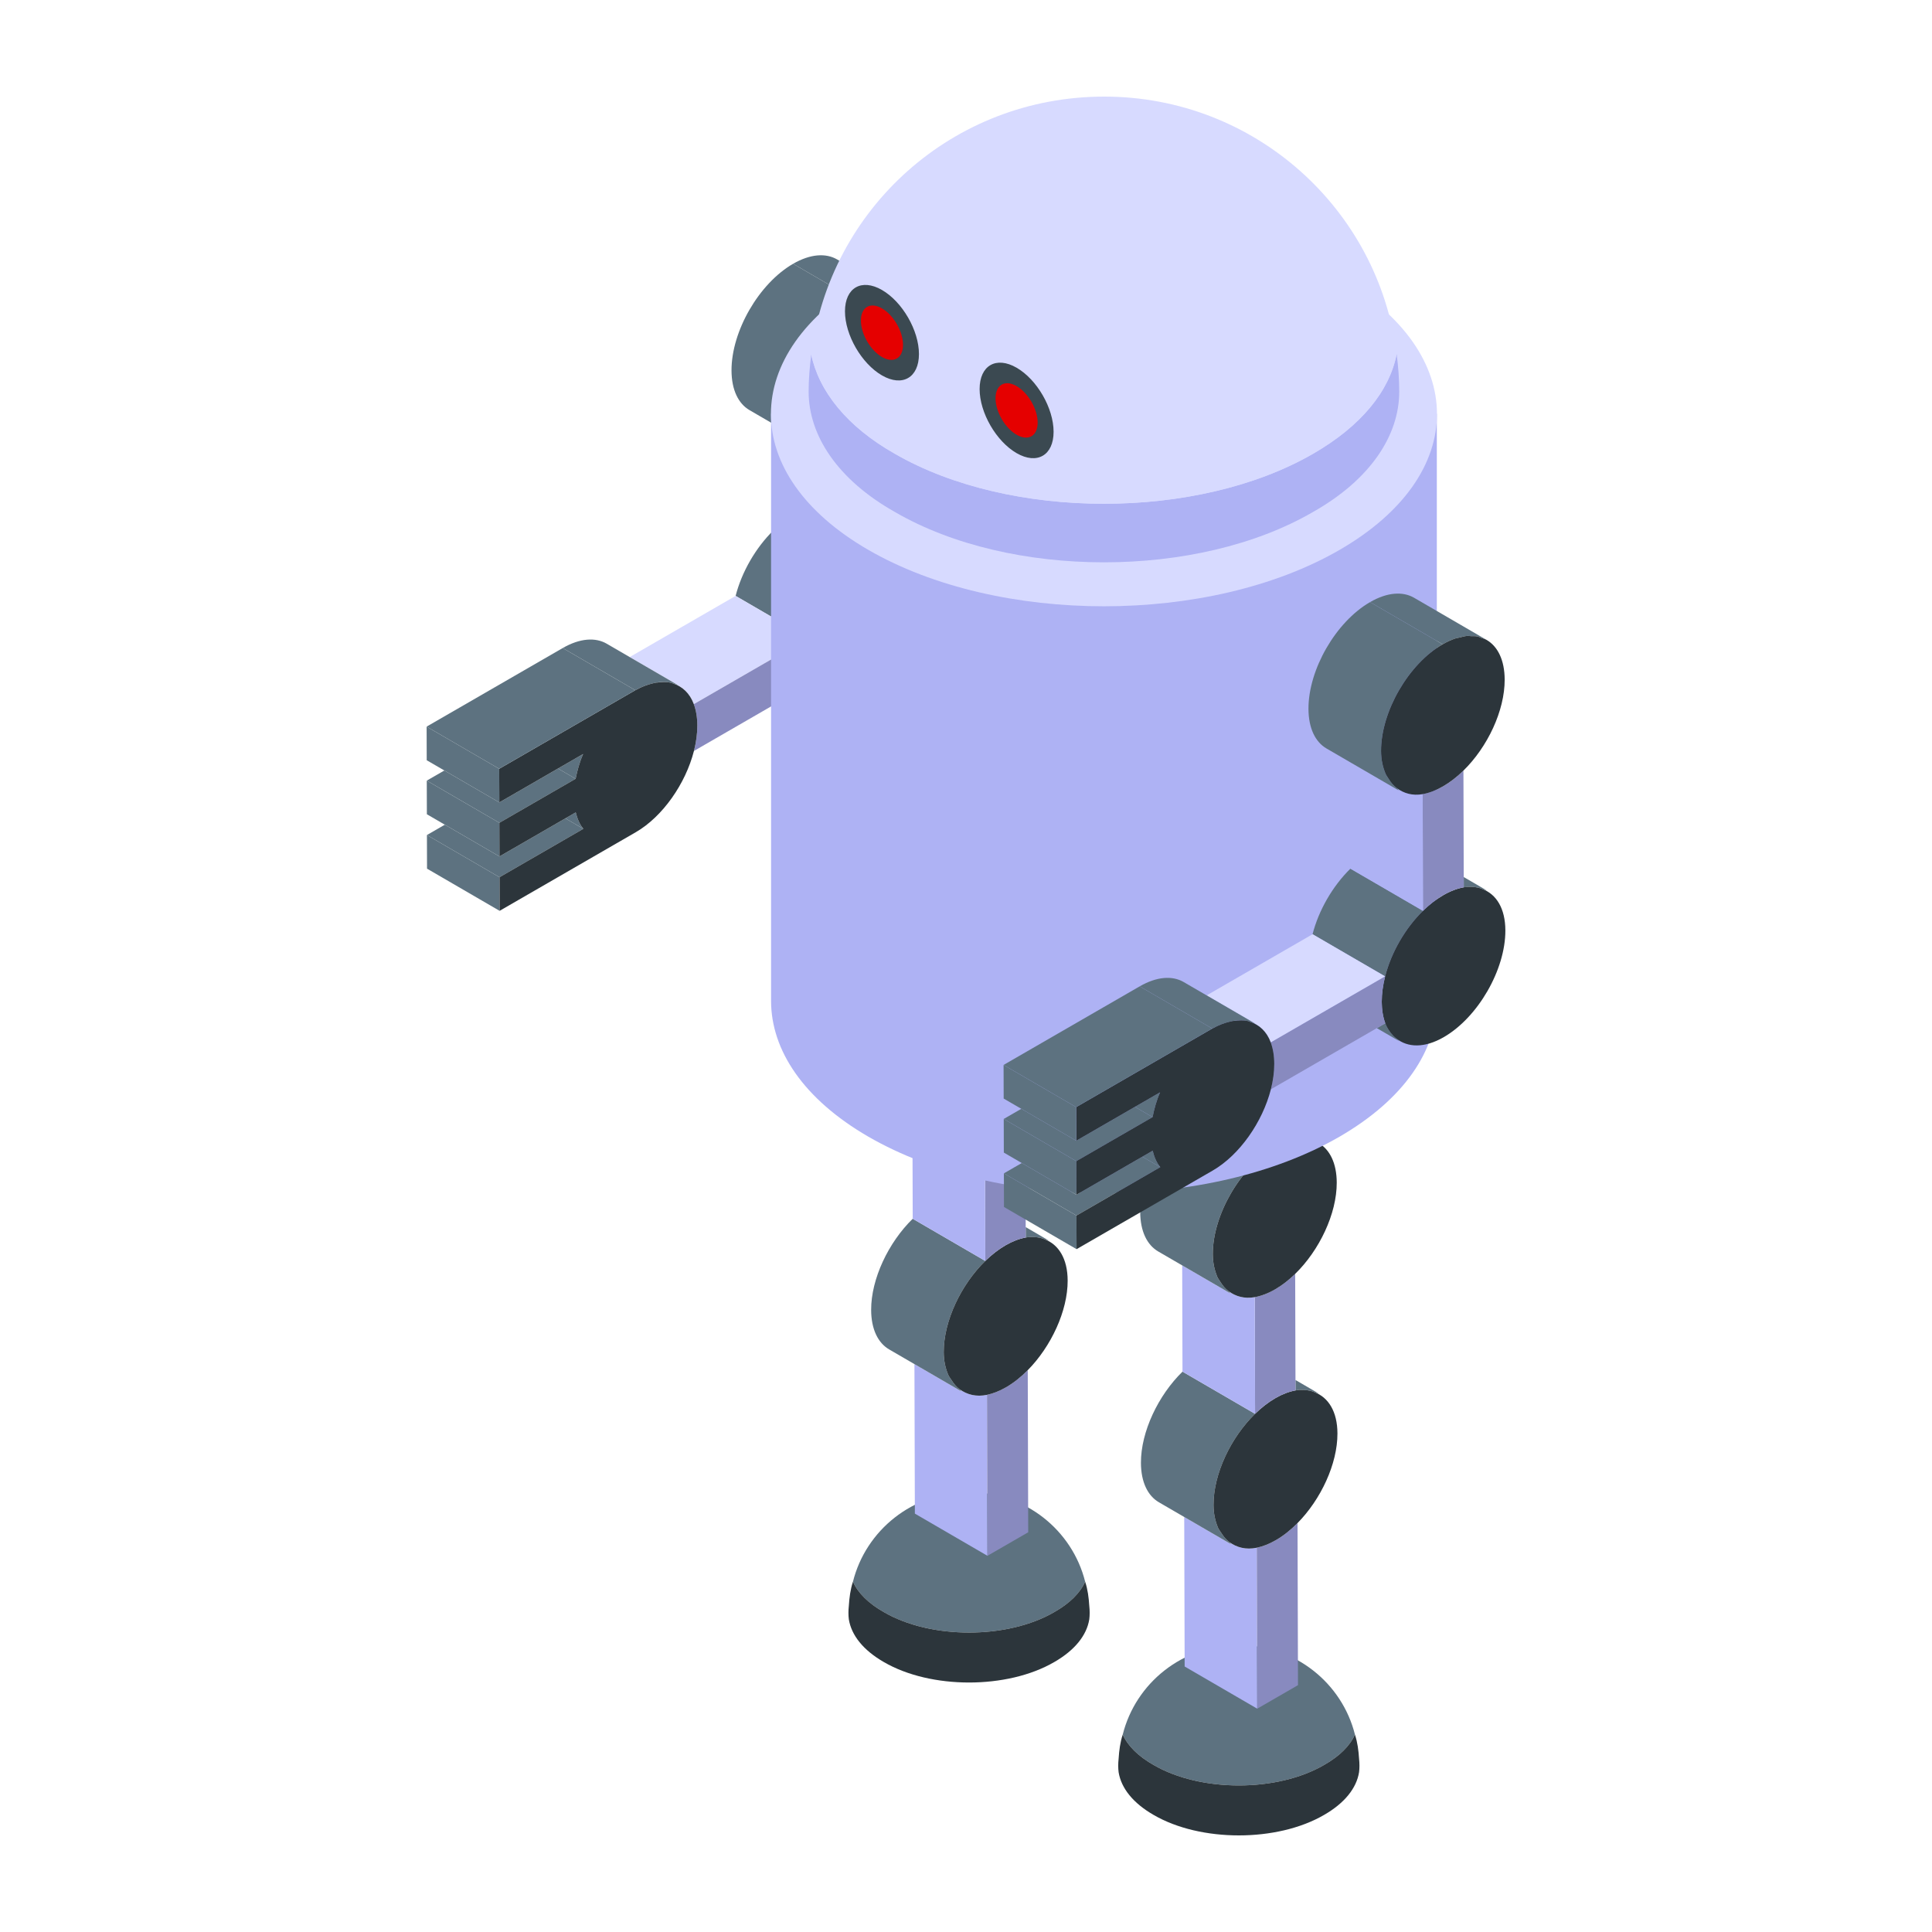 <svg id="Layer_1" enable-background="new 0 0 500 500" viewBox="0 0 500 500" xmlns="http://www.w3.org/2000/svg"><g><g><g><g><g><g><g><path d="m350.66 448.915c-1.333 2.931-3.998 5.597-7.996 7.862-12.126 7.063-31.981 7.063-44.108 0-3.997-2.265-6.663-4.931-7.995-7.862 3.331-13.326 15.457-23.186 29.982-23.186 14.659 0 26.785 9.861 30.117 23.186z" fill="#5d7280"/></g></g></g><g><g><g><path d="m351.726 455.178c.133 1.199.133 2.399 0 3.465-.667 4.131-3.731 7.996-9.062 11.061-12.126 7.062-31.981 7.062-44.108 0-5.33-3.065-8.395-6.93-9.061-11.061-.134-1.066-.134-2.265 0-3.465.133-2.131.4-4.264 1.066-6.263 1.332 2.931 3.997 5.597 7.995 7.862 12.127 7.063 31.982 7.063 44.108 0 3.998-2.265 6.663-4.931 7.996-7.862.666 1.999.933 4.131 1.066 6.263z" fill="#2c353b"/></g></g></g></g><g><g><g><g><path d="m316.048 396.69c-.277-.445-.613-.811-.83-1.327.221.524.55.876.83 1.327z" fill="#aeb2f4"/></g></g></g><g><g><g><path d="m318.195 399.12c.206.148.301.462.52.59l-12.239-7.113.11 38.693 18.784 10.916-.117-41.657c-2.796.582-5.156-.058-7.058-1.429z" fill="#aeb2f4"/></g></g></g><g><g><g><path d="m330.188 398.59c-1.72.993-3.378 1.636-4.936 1.959l.117 41.657 10.55-6.091-.12-41.946c-1.749 1.771-3.639 3.282-5.611 4.421z" fill="#888abf"/></g></g></g><g><g><g><path d="m339.182 359.955c.357.079.67.223 1.006.348.422.156.891.217 1.275.44l-6.193-3.599.008 2.694c1.412-.255 2.696-.155 3.904.117z" fill="#5d7280"/></g></g></g><g><g><g><path d="m318.195 399.12c-.858-.618-1.541-1.452-2.146-2.43-.28-.451-.61-.803-.83-1.327-.693-1.646-1.156-3.549-1.162-5.87-.022-8.045 4.489-17.478 10.756-23.597l-18.784-10.916c-6.268 6.119-10.78 15.552-10.756 23.597.014 5.025 1.794 8.552 4.659 10.216l6.545 3.803 12.239 7.113c-.22-.127-.315-.441-.521-.589z" fill="#5d7280"/></g></g></g><g><g><g><path d="m335.277 359.837c-1.634.295-3.38.946-5.193 1.993-1.847 1.066-3.619 2.453-5.272 4.066-6.267 6.119-10.779 15.552-10.756 23.597.006 2.32.469 4.224 1.162 5.87.217.516.553.882.83 1.327.605.978 1.288 1.812 2.146 2.43 1.903 1.371 4.263 2.011 7.058 1.429 1.558-.324 3.216-.966 4.936-1.959 1.972-1.139 3.862-2.649 5.611-4.421 6.027-6.102 10.354-15.313 10.331-23.192-.016-5.709-2.383-9.356-5.944-10.673-.336-.125-.649-.268-1.006-.348-1.205-.271-2.493-.372-3.903-.119z" fill="#2c353b"/></g></g></g><g><g><g><path d="m324.726 335.7.086 30.196c1.653-1.613 3.425-2.999 5.272-4.066 1.813-1.047 3.559-1.698 5.193-1.993l-.008-2.694-.078-27.469c-1.63 1.589-3.374 2.953-5.188 4-1.845 1.067-3.62 1.729-5.277 2.026z" fill="#888abf"/></g></g></g><g><g><g><path d="m315.832 331.739c-.27-.44-.591-.813-.804-1.322.215.517.531.876.804 1.322z" fill="#aeb2f4"/></g></g></g><g><g><g><path d="m324.726 335.7c-2.666.478-4.908-.192-6.738-1.52.215.156.314.482.543.614l-12.581-7.311.079 27.498 18.784 10.916z" fill="#aeb2f4"/></g></g></g><g><g><g><path d="m333.12 295.436c.307-.104.587-.114.888-.195.719-.193 1.442-.399 2.119-.46.387-.034.728.044 1.098.051.55.012 1.116-.018 1.626.085.377.076.699.262 1.053.387.449.158.922.269 1.33.503.012.007.028.008.041.016l-18.783-10.916c-2.919-1.696-6.956-1.458-11.377 1.093l18.784 10.916c1.102-.636 2.179-1.126 3.221-1.48z" fill="#5d7280"/></g></g></g><g><g><g><path d="m317.988 334.18c-.859-.625-1.552-1.455-2.156-2.441-.274-.447-.589-.805-.804-1.322-.685-1.641-1.149-3.53-1.155-5.839-.03-10.167 7.179-22.555 16.027-27.663l-18.784-10.915c-8.847 5.109-16.056 17.496-16.028 27.664.015 5.024 1.795 8.55 4.659 10.215l6.203 3.605 12.581 7.311c-.228-.134-.328-.46-.543-.615z" fill="#5d7280"/></g></g></g><g><g><g><path d="m338.851 294.917c-.51-.103-1.077-.073-1.626-.085-.37-.008-.712-.085-1.098-.051-.677.061-1.4.267-2.119.46-.3.081-.58.091-.888.195-1.042.355-2.119.845-3.22 1.48-8.848 5.108-16.056 17.496-16.027 27.663.006 2.309.47 4.198 1.155 5.839.213.509.534.881.804 1.322.604.986 1.298 1.816 2.156 2.441 1.829 1.328 4.072 1.998 6.738 1.52 1.657-.297 3.432-.959 5.278-2.025 1.814-1.046 3.558-2.411 5.188-4 6.247-6.094 10.779-15.55 10.755-23.614-.014-5.061-1.822-8.597-4.712-10.254-.408-.234-.881-.345-1.33-.503-.355-.126-.676-.313-1.054-.388z" fill="#2c353b"/></g></g></g></g></g><g><g><g><g><g><path d="m280.84 409.349c-1.333 2.931-3.997 5.597-7.996 7.862-12.126 7.063-31.981 7.063-44.107 0-3.997-2.265-6.663-4.931-7.995-7.862 3.331-13.325 15.457-23.186 29.982-23.186 14.658 0 26.785 9.861 30.116 23.186z" fill="#5d7280"/></g></g></g><g><g><g><path d="m281.906 415.612c.133 1.199.133 2.398 0 3.465-.667 4.131-3.731 7.996-9.062 11.06-12.126 7.062-31.981 7.062-44.107 0-5.33-3.065-8.395-6.929-9.061-11.06-.134-1.066-.134-2.265 0-3.465.133-2.132.4-4.264 1.066-6.263 1.332 2.931 3.997 5.597 7.995 7.862 12.127 7.063 31.981 7.063 44.107 0 3.998-2.265 6.663-4.931 7.996-7.862.666 1.999.933 4.131 1.066 6.263z" fill="#2c353b"/></g></g></g></g><g><g><g><g><path d="m246.228 357.124c-.276-.445-.612-.81-.829-1.327.22.525.55.876.829 1.327z" fill="#aeb2f4"/></g></g></g><g><g><g><path d="m248.375 359.554c.206.149.301.462.52.59l-12.239-7.113.11 38.693 18.784 10.916-.118-41.657c-2.794.582-5.154-.058-7.057-1.429z" fill="#aeb2f4"/></g></g></g><g><g><g><path d="m260.369 359.024c-1.72.993-3.378 1.636-4.936 1.959l.118 41.657 10.55-6.091-.12-41.946c-1.75 1.771-3.64 3.282-5.612 4.421z" fill="#888abf"/></g></g></g><g><g><g><path d="m269.362 320.389c.357.079.67.223 1.006.348.422.156.891.216 1.275.44l-6.193-3.599.008 2.694c1.412-.255 2.696-.154 3.904.117z" fill="#5d7280"/></g></g></g><g><g><g><path d="m248.375 359.554c-.858-.618-1.541-1.453-2.147-2.43-.279-.451-.609-.803-.829-1.327-.693-1.646-1.156-3.549-1.162-5.87-.023-8.045 4.488-17.479 10.756-23.597l-18.784-10.916c-6.268 6.119-10.78 15.552-10.756 23.597.014 5.025 1.794 8.552 4.658 10.216l6.545 3.803 12.239 7.113c-.219-.127-.314-.44-.52-.589z" fill="#5d7280"/></g></g></g><g><g><g><path d="m265.457 320.272c-1.633.295-3.38.946-5.194 1.993-1.846 1.066-3.618 2.452-5.271 4.066-6.268 6.119-10.779 15.552-10.756 23.597.006 2.32.469 4.224 1.162 5.87.217.517.553.882.829 1.327.606.977 1.289 1.812 2.147 2.43 1.903 1.371 4.263 2.011 7.057 1.429 1.558-.324 3.216-.966 4.936-1.959 1.972-1.139 3.862-2.649 5.611-4.421 6.027-6.102 10.354-15.313 10.332-23.193-.016-5.709-2.383-9.356-5.944-10.673-.336-.124-.649-.268-1.006-.348-1.204-.271-2.492-.372-3.903-.118z" fill="#2c353b"/></g></g></g><g><g><g><path d="m254.907 296.134.086 30.196c1.653-1.613 3.425-2.999 5.271-4.066 1.814-1.047 3.56-1.698 5.194-1.993l-.008-2.694-.078-27.469c-1.63 1.589-3.374 2.953-5.188 4-1.845 1.067-3.62 1.729-5.277 2.026z" fill="#888abf"/></g></g></g><g><g><g><path d="m246.013 292.173c-.27-.44-.591-.813-.804-1.322.215.517.53.876.804 1.322z" fill="#aeb2f4"/></g></g></g><g><g><g><path d="m254.907 296.134c-2.666.478-4.908-.192-6.738-1.52.215.156.314.482.543.614l-12.581-7.311.079 27.498 18.784 10.916z" fill="#aeb2f4"/></g></g></g><g><g><g><path d="m263.301 255.87c.307-.104.587-.114.887-.195.72-.193 1.443-.399 2.12-.46.387-.034.728.044 1.098.051.55.012 1.115-.018 1.626.085.377.075.698.262 1.053.387.449.158.923.269 1.33.503.012.007.028.008.041.016l-18.783-10.916c-2.919-1.696-6.956-1.458-11.377 1.093l18.784 10.917c1.102-.637 2.178-1.126 3.221-1.481z" fill="#5d7280"/></g></g></g><g><g><g><path d="m248.169 294.614c-.859-.625-1.552-1.455-2.156-2.441-.274-.447-.589-.805-.804-1.322-.685-1.641-1.149-3.53-1.156-5.839-.029-10.167 7.18-22.555 16.028-27.663l-18.784-10.917c-8.847 5.108-16.056 17.496-16.028 27.664.015 5.024 1.794 8.55 4.659 10.215l6.203 3.605 12.581 7.311c-.229-.131-.328-.457-.543-.613z" fill="#5d7280"/></g></g></g><g><g><g><path d="m269.032 255.351c-.511-.103-1.077-.073-1.626-.085-.37-.008-.713-.086-1.098-.051-.677.061-1.4.267-2.12.46-.299.081-.579.091-.887.195-1.042.355-2.119.844-3.22 1.48-8.848 5.108-16.057 17.495-16.028 27.663.007 2.309.471 4.198 1.156 5.839.213.509.534.881.804 1.322.604.986 1.297 1.816 2.156 2.441 1.829 1.328 4.072 1.998 6.738 1.52 1.657-.297 3.432-.959 5.278-2.026 1.814-1.046 3.558-2.411 5.188-4 6.247-6.094 10.779-15.55 10.755-23.614-.014-5.061-1.822-8.597-4.712-10.254-.408-.234-.881-.345-1.33-.503-.356-.125-.677-.311-1.054-.387z" fill="#2c353b"/></g></g></g></g></g></g><g><g><g><g><path d="m233.391 142.207c.351.081.661.22.99.343.408.152.863.212 1.236.428l-6.119-3.556.008 2.653c1.408-.25 2.685-.143 3.885.132z" fill="#5d7280"/></g></g></g><g><g><g><path d="m211.262 180.51c-.839-.888-1.575-1.924-2.068-3.252l-2.19 1.264 5.949 3.457c-.348-.201-.607-.543-.922-.8-.266-.217-.529-.415-.769-.669z" fill="#5d7280"/></g></g></g><g><g><g><path d="m218.956 148.165-18.784-10.916c-4.59 4.493-8.211 10.764-9.796 16.97l18.784 10.916c1.584-6.205 5.205-12.477 9.796-16.97z" fill="#5d7280"/></g></g></g><g><g><g><path d="m174.108 176.867c2.46.742 4.401 2.534 5.448 5.359l29.604-17.091-18.784-10.916-27.413 15.827 12.835 7.459c-.517-.3-1.108-.462-1.69-.638z" fill="#d7daff"/></g></g></g><g><g><g><path d="m169.934 176.635.039.023c1.301-.195 2.549-.229 3.665.032-1.132-.266-2.382-.259-3.704-.055z" fill="#d7daff"/></g></g></g><g><g><g><path d="m234.381 142.55c-.329-.123-.639-.262-.99-.343-1.198-.273-2.478-.38-3.885-.132-1.653.293-3.428.953-5.278 2.022-1.85 1.067-3.622 2.455-5.272 4.068-4.591 4.493-8.212 10.765-9.796 16.971-.57 2.229-.88 4.449-.874 6.575s.328 3.981.908 5.547c.492 1.327 1.231 2.365 2.068 3.252.24.254.503.452.768.668 2.942 2.398 7.32 2.554 12.302-.323 8.848-5.108 15.971-17.446 15.943-27.614-.016-5.702-2.348-9.365-5.894-10.691z" fill="#2c353b"/></g></g></g><g><g><g><path d="m164.417 178.628c.065-.037.121-.036.187-.073-.005-.002-.008-.005-.012-.007-.06.033-.115.047-.175.08z" fill="#d7daff"/></g></g></g><g><g><g><path d="m218.871 117.962.085 30.203c1.65-1.613 3.423-3.001 5.272-4.068 1.85-1.069 3.625-1.729 5.278-2.022l-.008-2.653-.078-27.551c-1.649 1.615-3.423 3.003-5.272 4.07-1.849 1.068-3.625 1.728-5.277 2.021z" fill="#888abf"/></g></g></g><g><g><g><path d="m210.048 113.977c-.267-.439-.584-.814-.795-1.322.214.516.525.878.795 1.322z" fill="#aeb2f4"/></g></g></g><g><g><g><path d="m218.871 117.962c-2.639.467-4.851-.208-6.659-1.526.216.159.317.489.548.623l-12.666-7.361.078 27.551 18.784 10.916z" fill="#aeb2f4"/></g></g></g><g><g><g><path d="m164.604 178.555c1.496-.843 2.925-1.364 4.295-1.694-1.376.332-2.803.837-4.307 1.687.003.002.007.005.012.007z" fill="#d7daff"/></g></g></g><g><g><g><path d="m169.834 176.656c.05-.008.089.009.139.002l-.039-.023c-.033.005-.067.017-.1.021z" fill="#d7daff"/></g></g></g><g><g><g><path d="m208.285 171.711c-.005-2.126.304-4.346.874-6.575l-29.604 17.091c.58 1.566.903 3.421.908 5.546.006 2.126-.305 4.347-.874 6.576l27.413-15.827 2.19-1.264c-.579-1.566-.901-3.421-.907-5.547z" fill="#888abf"/></g></g></g><g><g><g><path d="m148.998 210.25-2.678 1.545 4.649 2.702c-.941-1.122-1.541-2.538-1.971-4.247z" fill="#5d7280"/></g></g></g><g><g><g><path d="m227.28 77.69c.406-.138.776-.161 1.169-.259.623-.154 1.258-.352 1.848-.405.386-.035.727.043 1.097.05.551.011 1.119-.021 1.63.082.37.075.685.26 1.033.382.453.159.93.27 1.342.507.009.005.022.005.03.011l-18.783-10.916c-2.907-1.69-6.935-1.447-11.387 1.124l18.785 10.916c1.109-.641 2.191-1.135 3.236-1.492z" fill="#5d7280"/></g></g></g><g><g><g><path d="m164.417 178.628c.06-.033.115-.047.174-.08 1.504-.85 2.931-1.355 4.307-1.687.317-.077.627-.155.936-.205.033-.005.067-.016.1-.021 1.322-.204 2.572-.212 3.704.055.169.039.306.128.47.177.583.176 1.173.338 1.689.638l-12.835-7.459-5.948-3.457c-2.905-1.688-6.93-1.447-11.381 1.123z" fill="#5d7280"/></g></g></g><g><g><g><path d="m150.914 195.14-6.506 3.756 4.564 2.652c.421-2.102 1.01-4.304 1.942-6.408z" fill="#5d7280"/></g></g></g><g><g><g><path d="m212.212 116.436c-.862-.629-1.558-1.462-2.163-2.459-.271-.445-.582-.807-.795-1.322-.684-1.647-1.146-3.542-1.152-5.859-.029-10.167 7.094-22.506 15.943-27.615l-18.785-10.915c-8.848 5.109-15.971 17.447-15.943 27.615.015 5.049 1.791 8.597 4.659 10.263l6.118 3.555 12.666 7.361c-.231-.134-.332-.465-.548-.624z" fill="#5d7280"/></g></g></g><g><g><g><path d="m233.025 77.158c-.51-.103-1.079-.071-1.63-.082-.37-.007-.711-.085-1.097-.05-.59.053-1.225.251-1.848.405-.394.098-.764.121-1.169.259-1.045.358-2.127.852-3.236 1.492-8.849 5.109-15.972 17.447-15.943 27.615.006 2.316.468 4.211 1.152 5.859.211.509.528.883.795 1.322.605.997 1.301 1.829 2.163 2.459 1.808 1.318 4.02 1.994 6.659 1.526 1.652-.293 3.428-.954 5.277-2.022 1.85-1.067 3.623-2.455 5.272-4.07 6.241-6.106 10.694-15.502 10.671-23.544-.014-5.068-1.805-8.62-4.691-10.28-.411-.237-.888-.348-1.342-.507-.348-.122-.662-.308-1.033-.382z" fill="#2c353b"/></g></g></g><g><g><g><path d="m110.49 216.106.025 8.702 18.783 10.916-.024-8.702z" fill="#5d7280"/></g></g></g><g><g><g><path d="m150.969 214.497-4.649-2.703-17.061 9.852-14.135-8.215-4.634 2.675 18.784 10.916z" fill="#5d7280"/></g></g></g><g><g><g><path d="m129.234 212.944-18.784-10.916.025 8.701 4.649 2.702 14.135 8.215z" fill="#5d7280"/></g></g></g><g><g><g><path d="m129.234 212.944 19.738-11.396-4.564-2.652-15.189 8.77-14.22-8.264-4.549 2.626z" fill="#5d7280"/></g></g></g><g><g><g><path d="m179.556 182.227c-1.047-2.825-2.988-4.617-5.448-5.359-.164-.05-.301-.138-.47-.177-1.116-.261-2.365-.226-3.665-.032-.05.007-.089-.01-.139-.002-.309.05-.618.128-.936.205-1.37.331-2.799.851-4.295 1.694-.065.037-.121.036-.187.073l-35.223 20.336.025 8.701 15.189-8.77 6.506-3.756c-.932 2.104-1.521 4.306-1.942 6.409l-19.738 11.396.025 8.702 17.061-9.852 2.678-1.545c.43 1.709 1.031 3.125 1.971 4.247l-21.694 12.526.024 8.701 35.223-20.336c6.998-4.04 12.914-12.604 15.069-21.039.569-2.229.88-4.45.874-6.576-.005-2.125-.328-3.981-.908-5.546z" fill="#2c353b"/></g></g></g><g><g><g><path d="m129.219 207.666-.025-8.702-18.783-10.915.024 8.701 4.564 2.652z" fill="#5d7280"/></g></g></g><g><g><g><path d="m129.194 198.964 35.223-20.336-18.784-10.916-35.222 20.337z" fill="#5d7280"/></g></g></g></g><g><g><g><path d="m371.85 107.086v151.911c0 12.793-8.395 25.452-25.185 35.179-33.714 19.456-88.216 19.456-121.929 0-16.791-9.727-25.185-22.387-25.185-35.179v-151.911z" fill="#aeb2f4"/></g></g></g><g><g><g><path d="m346.647 142.333c-33.658 19.432-88.229 19.432-121.888-.002-33.659-19.432-33.659-50.939-.001-70.372 33.658-19.432 88.228-19.432 121.888.001 33.658 19.433 33.659 50.94.001 70.373z" fill="#d7daff"/></g></g></g><g><g><g><path d="m362.122 101.357c0 11.326-7.462 22.786-22.387 31.181-29.849 17.323-78.221 17.323-108.071 0-14.926-8.395-22.388-19.855-22.388-31.181 0-3.199.267-6.397.667-9.595 1.998 9.461 9.195 18.656 21.721 25.718 29.849 17.191 78.221 17.191 108.071 0 12.526-7.196 19.855-16.257 21.721-25.852.4 3.198.666 6.397.666 9.729z" fill="#aeb2f4"/></g></g></g><g><g><g><path d="m361.457 91.628c-1.866 9.595-9.195 18.656-21.721 25.852-29.849 17.191-78.221 17.191-108.071 0-12.526-7.062-19.723-16.257-21.721-25.718 4.664-37.712 36.646-66.762 75.823-66.762 38.911 0 71.025 29.05 75.69 66.628z" fill="#d7daff"/></g></g></g><g><g><g><g><g><path d="m237.824 91.627c0 6.105-4.286 8.579-9.573 5.527s-9.573-10.476-9.573-16.581 4.286-8.579 9.573-5.527 9.573 10.477 9.573 16.581z" fill="#3b4951"/></g></g></g><g><g><g><path d="m233.701 89.247c0 3.476-2.44 4.884-5.45 3.146s-5.45-5.965-5.45-9.44 2.44-4.883 5.45-3.146c3.01 1.739 5.45 5.965 5.45 9.44z" fill="#e50000"/></g></g></g></g><g><g><g><g><path d="m272.669 111.745c0 6.105-4.286 8.579-9.573 5.527s-9.573-10.476-9.573-16.581 4.286-8.579 9.573-5.527c5.287 3.053 9.573 10.476 9.573 16.581z" fill="#3b4951"/></g></g></g><g><g><g><path d="m268.546 109.365c0 3.476-2.44 4.884-5.451 3.146-3.009-1.738-5.45-5.965-5.45-9.44 0-3.476 2.44-4.884 5.45-3.146 3.011 1.738 5.451 5.964 5.451 9.44z" fill="#e50000"/></g></g></g></g></g><g><g><g><g><path d="m382.705 229.765c.352.08.662.219.991.343.408.152.863.212 1.235.428l-6.119-3.556.008 2.652c1.409-.249 2.686-.142 3.885.133z" fill="#5d7280"/></g></g></g><g><g><g><path d="m360.577 268.068c-.839-.888-1.576-1.924-2.068-3.253l-2.19 1.265 5.948 3.457c-.347-.201-.608-.544-.921-.8-.266-.217-.529-.414-.769-.669z" fill="#5d7280"/></g></g></g><g><g><g><path d="m368.271 235.724-18.784-10.916c-4.591 4.493-8.212 10.763-9.797 16.969l18.784 10.916c1.585-6.205 5.206-12.477 9.797-16.969z" fill="#5d7280"/></g></g></g><g><g><g><path d="m323.422 264.425c2.46.743 4.402 2.534 5.449 5.36l29.604-17.092-18.784-10.916-27.413 15.828 12.835 7.459c-.517-.301-1.108-.463-1.691-.639z" fill="#d7daff"/></g></g></g><g><g><g><path d="m319.248 264.193.039.023c1.301-.194 2.549-.229 3.666.031-1.133-.265-2.383-.257-3.705-.054z" fill="#d7daff"/></g></g></g><g><g><g><path d="m383.696 230.108c-.329-.124-.639-.263-.991-.343-1.198-.274-2.478-.381-3.885-.132-1.653.293-3.429.954-5.278 2.022-1.85 1.067-3.622 2.454-5.272 4.068-4.591 4.493-8.212 10.764-9.796 16.97-.57 2.229-.881 4.45-.874 6.575.006 2.126.328 3.981.908 5.547.492 1.328 1.231 2.366 2.068 3.253.24.254.503.452.768.668 2.942 2.397 7.32 2.553 12.301-.323 8.849-5.109 15.972-17.446 15.943-27.614-.014-5.702-2.346-9.365-5.892-10.691z" fill="#2c353b"/></g></g></g><g><g><g><path d="m313.732 266.187c.065-.037.121-.037.186-.073-.004-.002-.008-.005-.012-.007-.06.032-.115.045-.174.08z" fill="#d7daff"/></g></g></g><g><g><g><path d="m368.185 205.52.086 30.203c1.65-1.614 3.423-3.001 5.272-4.068 1.849-1.069 3.625-1.729 5.278-2.022l-.008-2.652-.078-27.551c-1.65 1.614-3.422 3.002-5.272 4.07-1.85 1.067-3.625 1.728-5.278 2.02z" fill="#888abf"/></g></g></g><g><g><g><path d="m359.363 201.536c-.267-.44-.584-.814-.795-1.322.214.515.524.877.795 1.322z" fill="#aeb2f4"/></g></g></g><g><g><g><path d="m368.185 205.52c-2.639.468-4.851-.207-6.659-1.525.216.159.317.488.548.623l-12.667-7.361.079 27.551 18.784 10.916z" fill="#aeb2f4"/></g></g></g><g><g><g><path d="m313.918 266.114c1.496-.843 2.925-1.364 4.295-1.694-1.376.332-2.803.837-4.307 1.687.004.002.008.004.012.007z" fill="#d7daff"/></g></g></g><g><g><g><path d="m319.149 264.214c.049-.008.089.009.138.002l-.039-.023c-.033.006-.067.016-.099.021z" fill="#d7daff"/></g></g></g><g><g><g><path d="m357.6 259.268c-.006-2.125.304-4.346.874-6.575l-29.604 17.092c.579 1.566.902 3.421.909 5.546.006 2.126-.305 4.347-.874 6.576l27.413-15.827 2.19-1.265c-.58-1.565-.902-3.421-.908-5.547z" fill="#888abf"/></g></g></g><g><g><g><path d="m298.312 297.807-2.677 1.546 4.649 2.702c-.941-1.122-1.542-2.538-1.972-4.248z" fill="#5d7280"/></g></g></g><g><g><g><path d="m376.595 165.247c.406-.138.775-.161 1.168-.258.623-.154 1.259-.352 1.849-.405.387-.035.727.042 1.098.05.55.01 1.119-.021 1.63.081.37.075.685.261 1.033.383.453.159.93.27 1.342.506.009.006.021.006.03.012l-18.783-10.916c-2.907-1.69-6.934-1.447-11.387 1.124l18.784 10.916c1.108-.64 2.191-1.135 3.236-1.493z" fill="#5d7280"/></g></g></g><g><g><g><path d="m313.732 266.187c.059-.034.114-.048.174-.08 1.504-.85 2.931-1.355 4.307-1.687.317-.077.626-.156.936-.205.032-.005.066-.016.099-.021 1.322-.203 2.572-.212 3.705.054.168.04.306.128.469.177.583.176 1.174.338 1.69.639l-12.835-7.459-5.948-3.457c-2.905-1.689-6.931-1.447-11.381 1.122z" fill="#5d7280"/></g></g></g><g><g><g><path d="m300.229 282.698-6.506 3.755 4.564 2.652c.42-2.101 1.01-4.303 1.942-6.407z" fill="#5d7280"/></g></g></g><g><g><g><path d="m361.527 203.995c-.862-.629-1.559-1.462-2.163-2.459-.272-.445-.582-.807-.795-1.322-.684-1.648-1.146-3.543-1.153-5.86-.028-10.167 7.095-22.506 15.943-27.614l-18.784-10.916c-8.848 5.108-15.971 17.446-15.943 27.614.015 5.049 1.791 8.597 4.659 10.264l6.118 3.555 12.667 7.361c-.232-.135-.333-.464-.549-.623z" fill="#5d7280"/></g></g></g><g><g><g><path d="m382.34 164.715c-.511-.102-1.08-.071-1.63-.081-.37-.008-.711-.085-1.098-.05-.59.053-1.226.251-1.849.405-.394.097-.763.12-1.168.258-1.045.358-2.128.853-3.237 1.493-8.848 5.108-15.971 17.447-15.943 27.614.007 2.316.469 4.211 1.153 5.86.211.508.528.882.795 1.322.604.997 1.301 1.83 2.163 2.459 1.808 1.318 4.019 1.994 6.659 1.525 1.653-.292 3.428-.953 5.278-2.021s3.622-2.456 5.272-4.07c6.241-6.107 10.693-15.502 10.671-23.544-.015-5.068-1.805-8.621-4.691-10.281-.411-.237-.889-.348-1.342-.506-.349-.121-.662-.307-1.033-.383z" fill="#2c353b"/></g></g></g><g><g><g><path d="m259.805 303.664.024 8.702 18.784 10.915-.024-8.7z" fill="#5d7280"/></g></g></g><g><g><g><path d="m300.284 302.054-4.65-2.701-17.061 9.851-14.134-8.215-4.634 2.675 18.784 10.917z" fill="#5d7280"/></g></g></g><g><g><g><path d="m278.549 300.502-18.784-10.916.024 8.701 4.65 2.702 14.134 8.215z" fill="#5d7280"/></g></g></g><g><g><g><path d="m278.549 300.502 19.738-11.396-4.564-2.652-15.19 8.769-14.219-8.263-4.549 2.626z" fill="#5d7280"/></g></g></g><g><g><g><path d="m328.871 269.785c-1.047-2.826-2.989-4.617-5.449-5.36-.163-.05-.301-.138-.469-.177-1.117-.261-2.365-.226-3.666-.031-.049.007-.089-.01-.138-.002-.31.05-.618.128-.936.205-1.371.33-2.799.851-4.295 1.694-.064.036-.12.036-.186.073l-35.223 20.336.024 8.701 15.19-8.77 6.506-3.755c-.932 2.104-1.522 4.305-1.942 6.408l-19.738 11.396.024 8.702 17.061-9.851 2.677-1.546c.43 1.71 1.031 3.125 1.972 4.247l-21.695 12.527.025 8.7 35.223-20.336c6.998-4.039 12.914-12.604 15.069-21.038.569-2.229.881-4.45.874-6.576-.006-2.126-.329-3.981-.908-5.547z" fill="#2c353b"/></g></g></g><g><g><g><path d="m278.533 295.223-.024-8.701-18.784-10.915.025 8.701 4.564 2.652z" fill="#5d7280"/></g></g></g><g><g><g><path d="m278.509 286.522 35.223-20.335-18.784-10.917-35.223 20.337z" fill="#5d7280"/></g></g></g></g></g></svg>